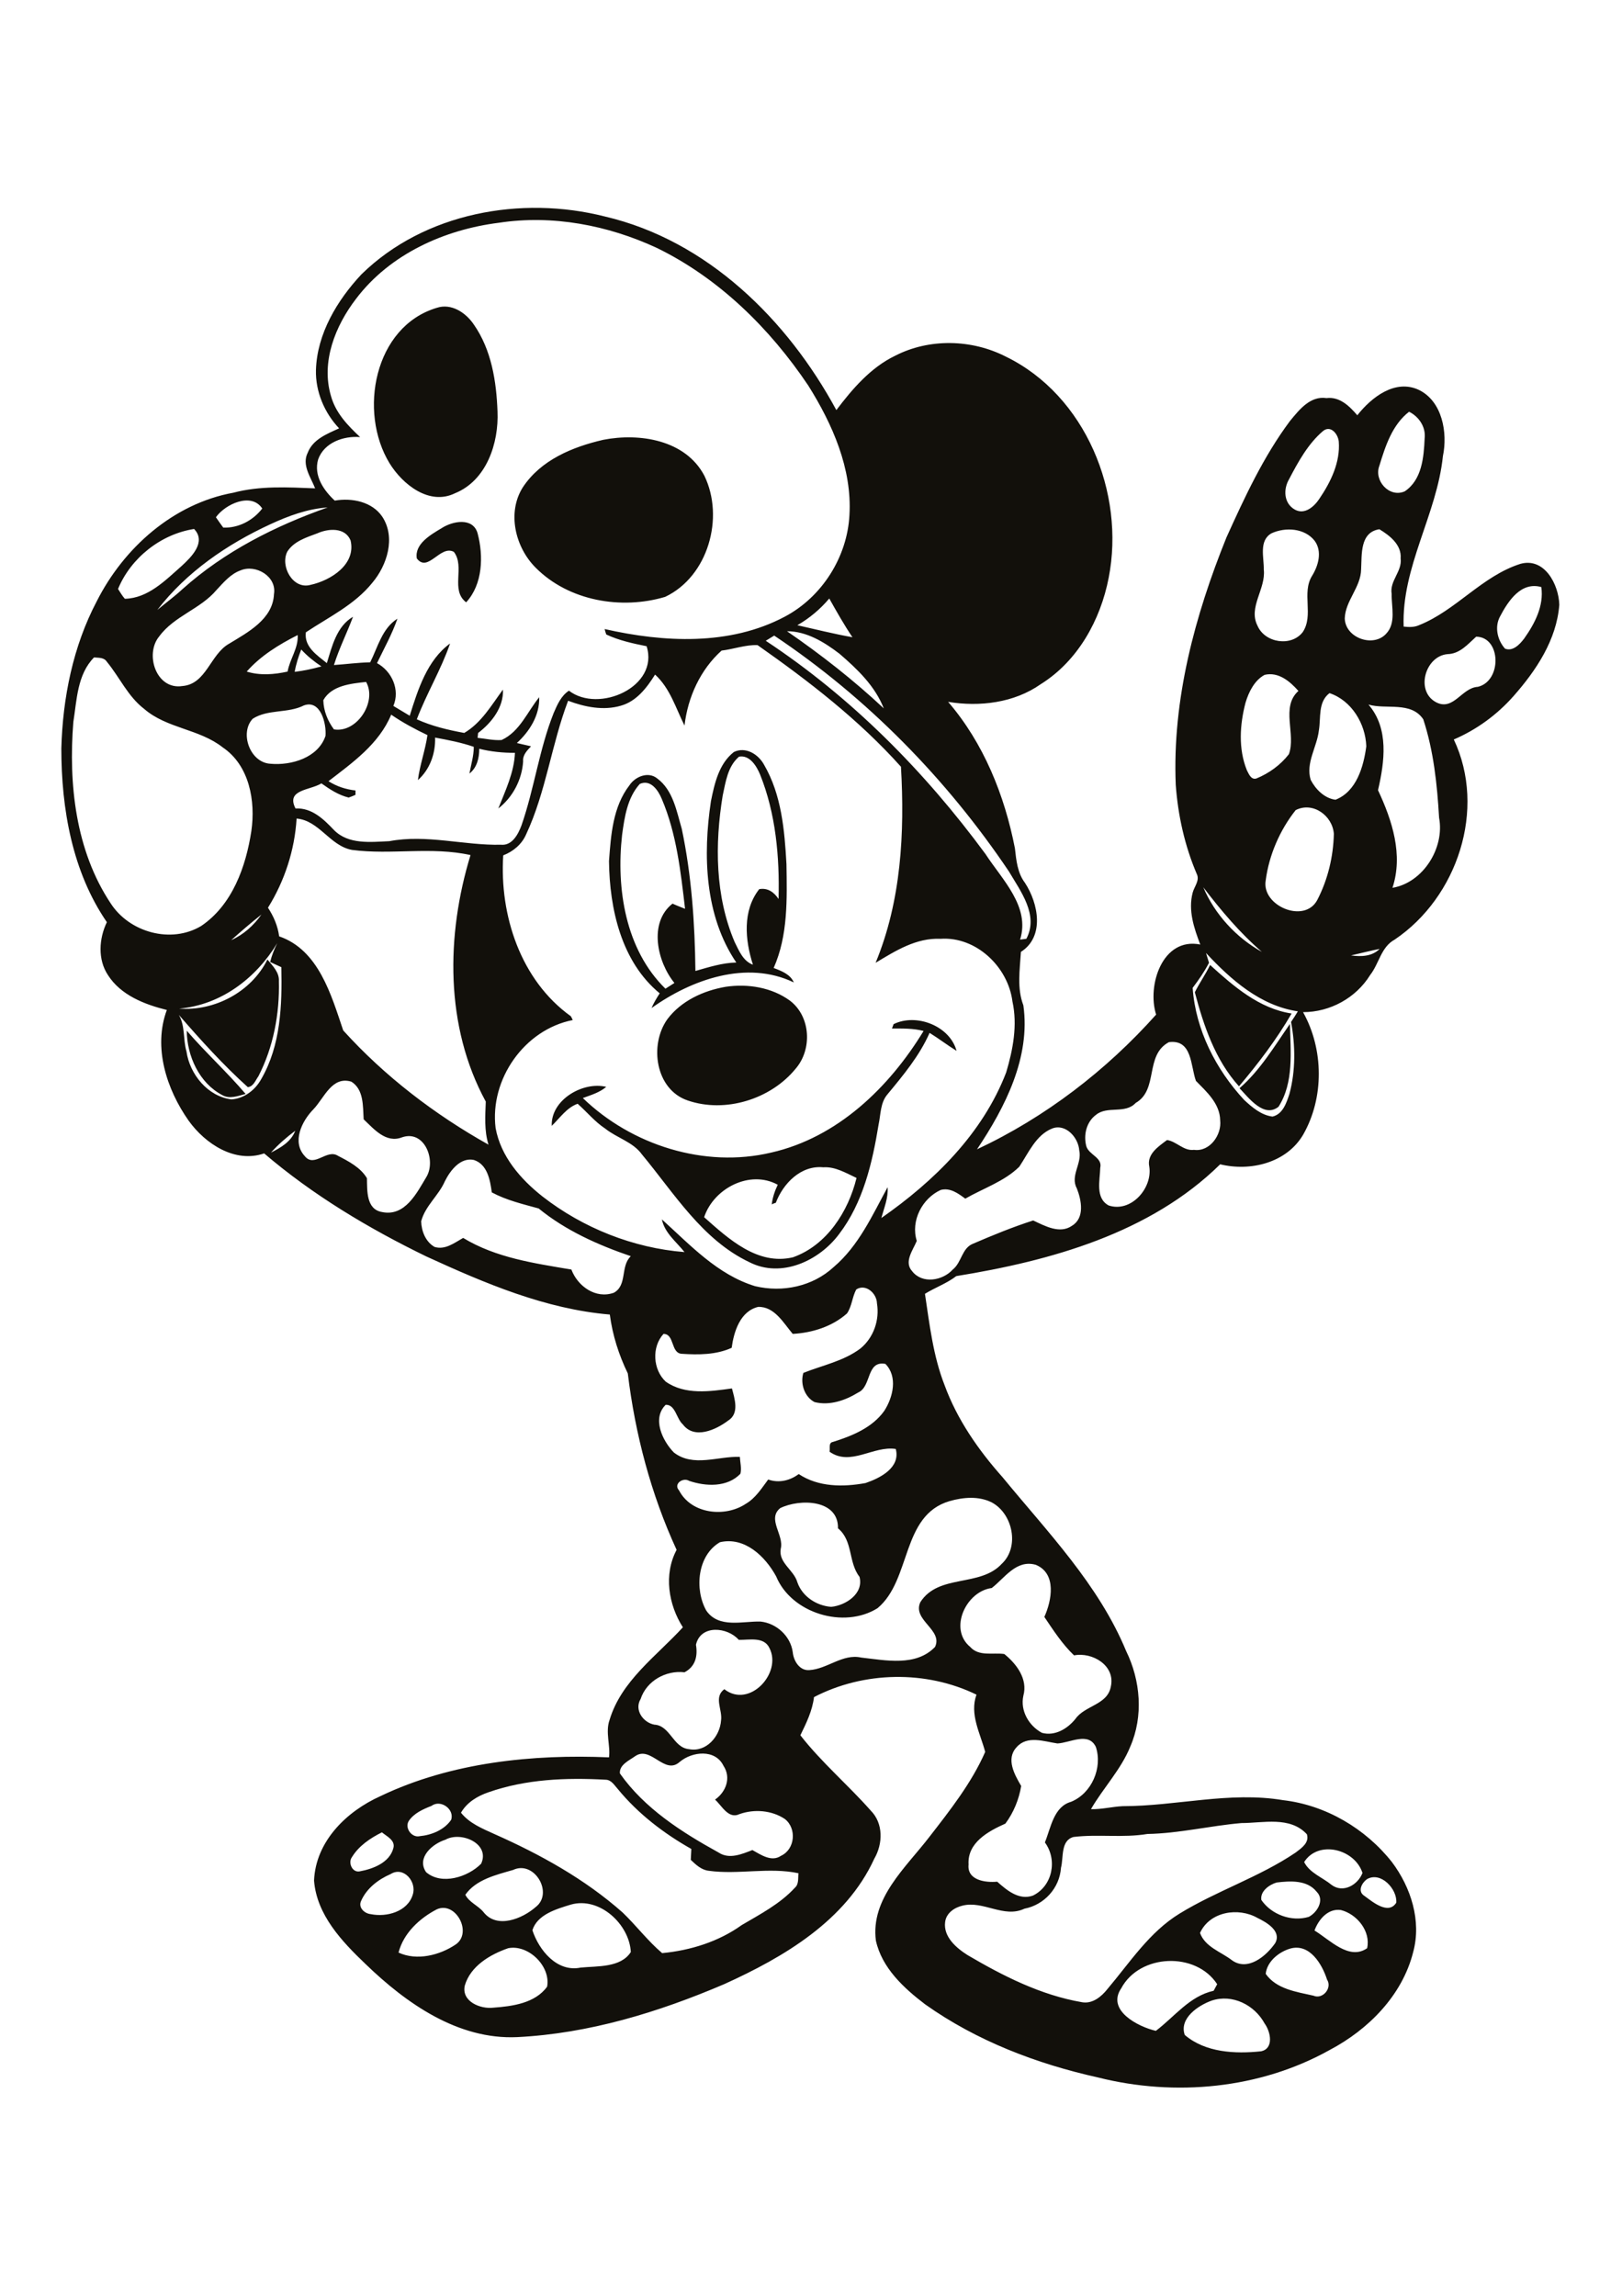 <?xml version="1.0" encoding="utf-8"?>
<!-- Generator: Adobe Illustrator 21.0.2, SVG Export Plug-In . SVG Version: 6.00 Build 0)  -->
<svg version="1.2" baseProfile="tiny" id="Layer_1" xmlns="http://www.w3.org/2000/svg" xmlns:xlink="http://www.w3.org/1999/xlink"
	 x="0px" y="0px" viewBox="0 0 595 842" overflow="scroll" xml:space="preserve">
<path fill="#12100B" d="M68.5,378c6.9,8,14.8,15.2,21.6,23.2c-2.7,0.7-5.9,2-8.6,0.4C73.1,397.2,68.6,387.3,68.5,378 M454.7,399.1
	c7.6-6.6,12.8-15.4,18.5-23.6c0.2,10.2,1.5,21.5-4.2,30.4C463.7,410.1,458.2,402.8,454.7,399.1 M284.6,441.1
	c-0.4,0.1-1.1,0.4-1.5,0.6c0.3-2.5,1.1-4.9,2.2-7.2c-10.2-5.6-23.5,1.3-27,11.9c8.9,7.9,19.6,17.8,32.6,14.7
	c12.4-4.4,20.3-16.8,23.3-29.1c-3.9-1.8-7.8-4.2-12.2-3.9C293.8,427.3,287.3,434,284.6,441.1 M327.8,375.6
	c8.3-4.1,20.6,0.6,23.1,9.8c-3.4-2.1-6.5-4.5-9.9-6.6c-3.7,8.4-9.7,15.6-15.5,22.6c-2.6,3.1-2.4,7.3-3.2,11
	c-2.3,14.1-5.7,28.7-14.5,40.2c-7.3,9.8-21.2,16.3-32.9,10.3c-17.3-8.2-27.6-25.3-39.4-39.5c-3.3-4.6-9.1-6-13.5-9.5
	c-3.8-2.5-6.7-6.1-10.1-9.1c-4,1.4-6.5,5.2-9.5,8.1c-0.4-9.5,11.4-16.4,20-14.3c-2.5,2.1-5.6,3-8.6,4.1c17.9,17.3,44.7,25.8,69.1,20
	c24.3-5.5,43.3-23.9,55.9-44.6c-3.8-1-7.8-0.9-11.6-0.9C327.3,377,327.6,376.1,327.8,375.6 M266.2,361.9c8.1-1.2,16.9,0.2,23.6,5.1
	c7.6,5.8,8.2,17.8,2.1,24.9c-9.2,11.3-25.9,16.4-39.6,11.7c-11.9-4-14.2-20.4-7.5-29.8C249.9,367,258.1,363.3,266.2,361.9
	 M438.3,363.9c1.7-3.4,3.9-6.5,5.6-10c8.6,7.8,18,16,29.9,17.8c-5.5,9.5-12.2,18.3-19.3,26.7C445.8,388.8,441.5,376.1,438.3,363.9
	 M234.7,287.5c-4.6,5.1-5.6,12.2-6.5,18.7c-2.2,19.7,1.2,42,15.9,56.4c1.1-0.7,2.2-1.4,3.3-2.1c-6.3-7.7-9.6-22.1-0.7-29.1
	c1.5,0.7,3.1,1.3,4.6,1.9c-1.6-13.6-3.1-27.5-8.5-40.2C241.5,289.9,238.7,285.7,234.7,287.5 M265.1,291.8
	c-2.9,17.8-2.8,36.8,4.4,53.7c1.6,3.2,3.1,7,6.7,8.3c-2.9-9-3.9-19.8,2.3-27.7c3.2-0.6,5.5,1.2,7.1,3.6c0.4-15.4-1-31.3-6.8-45.7
	c-1.3-3.1-3.8-7.2-7.7-6.5C266.9,281.1,266.2,286.8,265.1,291.8 M269.2,275.8c4.3-2.1,9,0.8,11.1,4.7c6.4,11,7.5,24,8.2,36.4
	c0.2,12.8,0.6,26.2-4.7,38.1c2.9,1.1,6.1,2.3,7.4,5.3c-17.3-8.3-37.5-1.1-52.2,9.4c0.8-1.9,1.9-3.7,3-5.4
	c-14.1-11.6-18.4-31-18.6-48.5c0.7-9.5,1.4-19.9,7.5-27.8c2.1-3.2,6.9-5.2,10.2-2.5c5.8,4.3,7.1,12,9,18.5c3.6,17.1,4.8,34.7,5,52.1
	c4.9-1.4,9.9-3,15-3.1c-11.6-17.1-12.3-39.4-9.3-59.2C262.1,287.4,263.7,280.1,269.2,275.8 M162,193.7c4-2.6,11.5-4.1,13.2,1.9
	c2.2,8.3,1.9,18.7-4.2,25.3c-5.9-4.5-0.3-13-4.5-18.5c-5-2.7-9.5,7.8-13.6,2.4C152,199.5,158,196.1,162,193.7 M221.3,161.3
	c13.3-2.6,30.2,0,37.1,13.2c7.4,15.3,1.4,36.9-14.4,44.4c-16.1,4.8-35.3,1.5-47.4-10.6c-7.6-7.5-10.7-20.3-4.8-29.6
	C198.4,168.7,210,163.9,221.3,161.3 M160.2,112.9c5.4-1.8,10.7,1.8,13.6,6.1c6.5,9.3,8.3,20.9,8.7,31.9c0.5,11.6-4,25.3-15.6,30
	c-9.4,4.6-19.2-3.2-24-11C131.4,151.1,137.2,119.8,160.2,112.9 M444.5,733.7c-5,1.8-12,6.5-9.9,12.6c7.6,6.5,18.5,7,28,6
	c4.8-1,3.5-7.2,1.3-10.2C460.2,735.3,452.1,731.2,444.5,733.7 M411.3,729.2c-5.5,8.1,6.2,14.1,12.7,15.6
	c6.9-5.2,12.3-12.7,21.2-14.7c0.3-0.6,1-1.8,1.3-2.4C438.7,715.7,418.1,716.5,411.3,729.2 M473.4,714.6c-4.2,1.2-8.6,4.7-9.1,9.3
	c3.9,5.6,11.3,6.6,17.5,8c3.4,1.5,7-2.8,5-5.9C485,720.4,480.5,712.7,473.4,714.6 M186.4,714.5c-6.6,2.3-13.8,6.5-15.9,13.7
	c-1.3,5.8,5.7,8.7,10.5,8.1c6.9-0.5,15.3-1.6,19.7-7.7C202.1,721.1,193.8,713,186.4,714.5 M482.2,708c5.6,3.4,12.7,11.1,19.3,6.5
	c1.4-6.2-3.7-12.5-9.6-14C487.2,699.8,483.7,703.9,482.2,708 M440.2,708.9c1.9,5.2,7.7,6.9,11.7,10c5.8,4.2,12.6-1.5,15.9-6.3
	c2.4-4.4-3.2-7.6-6.5-9.2C454.3,699.4,443.8,701,440.2,708.9 M160.3,700.2c-6.4,3.3-12.3,8.8-14.1,15.9c6.7,3.1,15.1,1,21-3
	C173.4,708.8,167.2,697.2,160.3,700.2 M209.4,698.5c-5.2,1.6-12.3,3.6-14.1,9.4c2.4,7.3,9,15.5,17.7,13.7c6.1-0.6,14.7,0.1,18.4-5.7
	C230.9,705.8,220,695.5,209.4,698.5 M468.3,690.4c-2.7,0.8-6.1,3.2-5.6,6.4c3.7,5.4,11.1,8.1,17.4,6.2c3.1-1.6,5.9-6.2,2.9-9.2
	C479.5,689.4,473.3,689.8,468.3,690.4 M501.4,689.2c-1.9,1.4-3.5,4.5-0.9,6.1c3,2.2,8.8,7.1,11.7,2.5
	C512.6,692.8,506.5,686.2,501.4,689.2 M143.3,687.3c-4.6,2-8.9,5.3-10.9,10c-1,2.4,1.4,4.5,3.6,4.7c5.8,1.2,13.5-0.9,15.4-7.1
	C153,690.2,148.1,684.3,143.3,687.3 M188.2,685.8c-6.2,1.8-13.6,3.5-17.5,9.1c1.4,2.8,4.8,4,6.7,6.4c4.9,6.2,14.2,2.4,19.1-1.9
	C203.2,694.3,196,682.1,188.2,685.8 M478.4,682.9c2,4,6.7,5.6,10.1,8.4c4.2,3.1,9.6,0,11.3-4.4C497,678.1,483.6,674.7,478.4,682.9
	 M163.4,674.7c-4.8,1.5-10.7,6.6-7.1,11.9c5.7,4.9,15.4,1.8,20.2-3.1C179.9,676.1,169.1,671.5,163.4,674.7 M129.1,681.1
	c-1.5,2,0.1,5.8,2.9,5.2c4.9-0.9,10.9-3.2,12.3-8.5c0.8-2.9-2.4-4.3-4.2-5.8C135.7,674.2,131.6,677,129.1,681.1 M455.4,668.6
	c-11.6,1-22.9,3.8-34.5,4c-9,1.5-18.1,0-27.1,1.1c-4.8,1.3-3.6,7.5-4.6,11.3c-0.5,7.4-6.1,13.6-13.4,15c-7.6,3.6-15.1-3.1-22.8-1.1
	c-2.9,0.7-5.9,2.7-6.3,6c-0.7,5.4,4.1,9.5,8.2,12.1c13.1,7.7,26.9,14.7,42,17.3c3.9,0.7,7.2-2.1,9.4-4.9
	c8.2-9.7,15.3-20.8,26.4-27.6c13.7-8.4,29.3-13.4,42.6-22.4c2.1-1.6,5.1-3.6,4.1-6.7C473.2,666,463.4,668.6,455.4,668.6
	 M158.3,662.3c-3.1,1.2-6.5,2.7-8.4,5.6c-1.5,2.6,1.2,6.2,4.1,5.5c4.3-0.4,9-2.3,11.5-6C166.8,663.5,161.6,659.8,158.3,662.3
	 M179.2,657.3c-4.1,1.4-7.9,3.7-10.1,7.5c3.1,3.9,7.8,5.8,12.2,7.8c16.9,7.5,33.2,16.5,47.1,28.8c5,4.8,9.2,10.4,14.5,14.9
	c10.4-1,20.7-4.2,29.2-10.3c6.8-4,14.1-7.8,19.5-13.7c1.5-1.3,1.1-3.5,1.3-5.3c-10.8-2.3-22,0.6-32.9-0.9c-2.7-0.3-4.7-2.2-6.6-4
	c0.1-1.3,0.1-2.7,0.2-4c-10.1-5.7-19.5-12.9-26.9-21.9c-1.3-1.4-2.4-3.5-4.6-3.5C207.6,651.9,192.9,652.5,179.2,657.3 M233.1,644
	c-2.2,1.6-6,3.2-5.7,6.4c9,12.8,22.6,21.5,36.2,29c3.9,2.6,8.5,0.6,12.4-0.9c3.1,1.7,7,4.5,10.5,2.1c5.2-2.4,5.8-10.1,1.4-13.5
	c-4.8-3.2-11.2-3.7-16.6-1.8c-4.1,2-6.5-3.1-9-5.3c4-2.8,6-8,3.1-12.4c-3-6.2-11.5-5.3-16.1-1.4C243.8,651.1,238.8,640.2,233.1,644
	 M372.9,640.8c-4,4.3-0.7,10.1,1.7,14.2c-0.8,4.9-2.8,9.8-5.8,13.8c-6.3,2.8-14,7-13.5,15c-0.6,5.8,6.2,6.7,10.5,6.3
	c3.6,3.2,8,6.9,13.1,5.1c7.2-3.5,9.1-13.1,4.4-19.5c2.2-5.4,3.2-13.1,9.6-14.9c7.6-3.1,11.6-12.5,9.1-20.1
	c-2.7-5.7-9.5-1.5-14.1-1.3C383,638.7,376.8,636.3,372.9,640.8 M255.3,603.2c0.7,4.2-0.2,8-4.2,10.1c-6.8-0.8-13.9,3.1-16.1,9.8
	c-2.4,4,0.9,8.6,5,9.4c5.9,0.3,6.9,8.5,12.8,9c6.3,1.2,11.3-4.7,11.7-10.5c0.6-4-2.8-8.5,1.2-11.5c9.2,7.2,21.2-5.9,16.6-15
	c-2-4.4-7.4-3-11.3-3.1C266.9,596.7,257,595.7,255.3,603.2 M363.8,582.4c-9.4,1.2-15.9,15-7.9,21.6c3.2,3.6,8.3,2,12.5,2.6
	c4.5,3.6,8.7,9.2,7,15.3c-1.2,5.5,2,11,6.8,13.6c4.8,1.3,9.4-1.5,12.3-5.1c3.5-5,11.8-5.1,13-11.9c1.7-7.7-6.8-12.7-13.5-11.4
	c-4.3-4.1-7.6-9.2-10.9-14.1c2.7-6,4.6-15.9-3.1-19.1C372.8,571.8,368.5,578.8,363.8,582.4 M286.2,553.1c-4.9,4,1.5,9.9,0.2,14.9
	c-0.9,5.2,4.8,7.7,6.1,12.3c1.8,5.2,7,8.6,12.4,9c5.3-0.5,12-4.8,10.4-11c-4.2-5.4-2.3-13.2-7.9-17.8
	C307.6,549.8,293.3,549.6,286.2,553.1 M348.4,550.5c-17.9,5.2-14,28.9-26.5,39.3c-12.3,7.7-31.6,1.9-37.2-11.7
	c-4-7.3-11.5-14.6-20.6-12.5c-8.3,4.8-9.4,17.3-5,25.1c4.6,6.6,13.3,3.8,19.9,4c5.8,0.6,11,5.3,11.8,11.2c0.3,3.2,2.5,6.9,6.1,6.6
	c6.6-0.4,12.2-6.1,19-4.6c9,1,20.1,3.4,27.1-3.9c3-6.3-8.4-9.8-5.4-16.4c6.7-10.5,21.9-5.4,29.9-14.1c6.6-6.2,4-18.4-3.7-22.5
	C359,548.6,353.4,549.1,348.4,550.5 M314.1,472.9c-1.5,2.8-1.6,6.2-3.4,8.8c-5.4,4.8-12.7,7.1-19.9,7.5c-3.4-4-6.7-10.1-12.7-9.9
	c-6.6,1.6-8.9,9.1-9.7,15c-5.7,2.6-12.2,2.6-18.3,2.2c-4.1-0.2-2.6-7.3-6.7-7.3c-4.4,4.8-3.9,13.1,0.8,17.5c7.1,5,16.3,3.6,24.3,2.5
	c1,3.8,2.8,9.2-1.4,11.8c-4.5,3.4-12.4,7-16.6,1.4c-2.4-2.1-2.7-7.3-6.3-7.2c-5.1,5-1.2,13.2,3,17.5c7.1,5.5,16.2,1.3,24.2,1.6
	c0.1,2,0.7,4.2,0.2,6.2c-4.8,5-12.6,4.7-18.8,2.6c-2.2-1.4-5.9,1.1-3.7,3.5c4.5,8.7,16.9,10,24.5,4.9c3.6-2.1,5.8-5.7,8.2-8.9
	c3.9,1.4,8,0.4,11.2-2c7.2,4.8,16.3,4.8,24.5,3.3c5.3-1.8,12.9-5.6,11.1-12.5c-8.2-1.3-16.6,6.5-24.3,1c0.3-1.3-0.5-3.3,1.3-3.6
	c7-2.2,14.4-5.2,18.8-11.4c3.2-5,5-12.5,0.4-17.2c-7.1-1.3-5,8.3-10,10.5c-4.7,2.9-10.5,4.9-16,3.5c-3.7-1.9-5.3-6.8-4.1-10.7
	c7-2.8,14.8-4.3,21-9c4.8-4,7-10.4,6-16.5C321.6,474.2,317.5,470.7,314.1,472.9 M163.2,433.2c-2.3,5.3-7.2,9-8.7,14.7
	c0.1,3.6,1.6,7.5,4.9,9.4c3.9,1.2,7.3-1.5,10.5-3.3c12,7.3,26.1,9.3,39.7,11.6c2.3,6.1,8.9,10.9,15.6,8.5c5-2.8,2.3-9.7,6.2-13.4
	c-12-4.1-23.9-9.4-33.8-17.5c-5.8-1.6-11.8-3-17.2-5.9c-0.6-4.5-1.6-10.3-6.6-11.9C168.9,424.4,165.2,429.2,163.2,433.2 M99.4,422.7
	c3.6-1.8,7.4-4,8.9-8C105.1,417.1,102.1,419.7,99.4,422.7 M373.9,427.9c-5.5,5.4-13.2,7.9-19.8,11.7c-2.6-1.9-5.5-4.1-9-3.2
	c-6.8,3.1-11.1,11.3-8.8,18.7c-1.4,3.4-4.8,7.7-1.7,11.1c3.7,4.8,11.2,3.5,14.9-0.6c3.3-2.6,3.3-7.9,7.5-9.5
	c7.2-3.1,14.5-6.1,22-8.5c4.3,2,9.8,5.1,14.3,1.9c4.7-2.9,3.4-9.4,1.7-13.7c-2.5-4.6,2-9.1,0.9-13.9c-0.3-4.7-5-10-10-8
	C380,416.3,377.3,422.8,373.9,427.9 M114.9,406.9c-4.2,4.3-7.9,11.9-3.1,17.1c3.5,4.4,8.1-2.8,12.2-0.1c3.9,2,8.3,4.3,10.6,8.2
	c0.1,4.5-0.3,11.4,5.5,12.4c8.5,1.8,12.8-7,16.4-13c3.5-6.1-0.8-17.2-9-14.4c-5.9,2.3-10.3-3-14.1-6.6c-0.3-4.8,0.1-10.9-4.5-13.8
	C121.7,394.5,118.9,402.8,114.9,406.9 M416.6,404.5c-3.9,4.2-10.4,0.9-14.6,4.4c-3.5,2.6-4.6,7.4-3.5,11.5c1,3.2,6,4.1,5.1,7.9
	c-0.1,4.6-1.9,11.1,3.1,13.8c8.2,2.7,16.1-6.3,14.9-14.2c-1-4.6,3.3-7.4,6.5-9.8c3.5,0.5,6.1,4.1,9.9,3.6c5.8,0.8,10.2-5.5,9.6-10.8
	c-0.1-6.2-5-10.5-8.9-14.5c-2-5.5-1.3-15.3-9.9-14.2C419.8,387,425.1,399.6,416.6,404.5 M442.4,349.5c0.4,1.2,0.7,2.4,1.1,3.6
	c-1.7,3.3-3.8,6.3-6,9.2c1.1,15.4,8.5,29.9,18.9,41.1c2.9,2.7,6.3,5.6,10.4,6.1c3.8-0.9,5.1-5,6.2-8.3c2.3-8.5,2.2-17.8,0.6-26.4
	c0.9-1.3,1.7-2.6,2.5-3.9C462.4,368.9,451.5,359.3,442.4,349.5 M495.6,350.4c3.7,0.5,7.7,0.4,10.5-2.4
	C502.6,348.7,499.1,349.6,495.6,350.4 M65.7,369.9c13,1,26.5-6.1,32.4-18c1.9,2.3,4.4,4.7,4.2,7.9c0.3,12-2,24.2-7.5,34.9
	c-1.1,1.5-1.8,3.8-3.9,4c-9.1-8.2-17.3-17.3-25.3-26.5c2.4,4.1,1.5,9,2.8,13.4c1.2,8.4,7.8,16.5,16.5,17.6c4.6-0.3,8.7-3.4,10.9-7.4
	c7.2-12.4,7.7-27.1,7.4-41.1c-1.4-0.6-2.8-1.3-4.1-1.9c0.6-2.4,1.5-4.7,2.6-6.9C93.9,358.8,81,368.6,65.7,369.9 M84.8,344.8
	c4.5-2,8.3-5.4,11.1-9.4C92.1,338.4,88.4,341.6,84.8,344.8 M441.4,325.4c4.2,9.9,12.1,18.5,21.5,23.7
	C454.8,342.1,447.9,333.9,441.4,325.4 M108.8,300.2c-0.7,11.6-4.4,22.9-10.5,32.7c2.1,3.2,3.6,6.7,4.1,10.5
	c14.5,5,19.1,21.5,23.5,34.5c15.2,16.8,33.5,30.8,53.3,41.9c-1.6-5.1-1.2-10.5-1-15.8c-15-27.5-14.6-61-5.6-90.4
	c-14.3-3.2-29.1,0-43.5-1.9C121,310.2,117.1,300.9,108.8,300.2 M475.3,297.1c-5.8,7.3-9.8,16.5-11,25.8c-1.6,9.3,14.2,16,18.9,7.2
	c3.9-7.5,5.9-15.9,6.1-24.3C488.8,299.1,481.6,293.9,475.3,297.1 M502,258.4c7.6,8.8,5.9,21,3.5,31.4c5.2,11.1,9.3,23.7,5.3,35.8
	c11.3-1.9,19.2-14.7,17.1-25.7c-0.7-12.2-2-24.5-5.8-36.1C517.6,257.1,508.5,260.3,502,258.4 M111.5,258.7c-5.9,3-13.2,1.3-18.8,4.9
	c-4.9,5.2-1,16.1,6.5,16.5c7.7,0.7,17.5-2.2,20.2-10.2C119.8,265.4,117.6,256.5,111.5,258.7 M483.8,267.9c-0.7,6.1-4.9,11.9-3,18.1
	c1.8,3.5,5.1,6.8,9.1,7.3c7.7-3,10.3-12.1,11.3-19.6c-0.3-8.3-5.4-16.8-13.5-19.5C483.4,257.5,484.6,263.2,483.8,267.9 M118.6,256.8
	c0.1,3.9,1.6,7.6,3.9,10.7c8.4,1.4,15.9-10.1,11.8-17.4C128.7,250.7,121.6,251.4,118.6,256.8 M456.9,257.7c-2.1,8-2.7,16.9,0.5,24.8
	c0.7,1.3,1.5,3.6,3.5,3c4.6-1.9,8.8-4.9,11.9-8.9c2.7-7.3-3.1-17.3,3.5-23.2c-3.1-3.5-7.3-7.1-12.4-5.9
	C460.2,249.5,458.1,253.7,456.9,257.7 M34.5,241.1c-6.2,6.3-6.3,15.6-7.6,23.7c-1.8,22.7,0.8,47.1,13.7,66.5
	c6.9,10.7,22.2,14.9,33.2,8.3c11.4-7.7,16.4-21.7,18.4-34.8c1.6-11-0.7-24.1-10.5-30.7c-8.6-6.8-20.5-6.9-28.8-14.1
	c-6-4.6-9-11.6-13.7-17.3C38.1,241,36.1,241.3,34.5,241.1 M108.1,246.4c3.3-0.4,6.6-1.1,9.8-2c-2.7-1.8-5.2-3.8-7.4-6.2
	C109.5,240.8,108.6,243.5,108.1,246.4 M264.7,238.6c-7.8,7-12.4,17.1-13.6,27.5c-3.2-6.4-5.3-13.7-10.8-18.7
	c-3,4.8-6.8,9.8-12.5,11.4c-6.4,1.9-13.3,0.5-19.4-1.8c-6.1,16-8.1,33.4-15.4,49c-1.6,3.7-4.8,6.3-8.4,7.7c-1.4,22,6.4,45.8,24.8,59
	c0.2,0.3,0.5,1,0.7,1.4c-17.8,3.5-30.5,21.8-28.3,39.6c1.9,10.4,9.1,18.7,17.2,25.1c14.9,11.6,33.3,18.9,52.1,20.4
	c-3-3.8-7.3-7-8.3-12c10.4,9.4,20.4,20.3,34.2,24.5c10.1,2.4,21.1,0.1,28.8-7c9.2-7.8,14.2-19,19.8-29.3c0.3,3.9-1.3,7.6-2.3,11.3
	c19.4-13.5,37.2-31,45.8-53.4c2.5-8.4,4.2-17.3,2.3-26c-1.6-12.7-13.3-23.9-26.4-23c-8.9-0.4-16.5,4.4-23.8,8.8
	c9.4-22.7,10.7-47.7,9.3-71.9c-15.4-17.2-33.8-31.4-52.6-44.6C273.6,236.4,269,238.1,264.7,238.6 M541.5,233.5
	c-3.1,2.8-6,6.3-10.5,6.4c-8.3,0.7-12,13.9-3.9,17.8c6.2,2.9,9.2-5.5,15-5.8C551,249.8,550.7,233.6,541.5,233.5 M284,233.1
	c-1,0.6-2.1,1.3-3.1,1.9c31.5,20.8,58.3,47.9,80.6,78.2c6.1,9.4,16.5,19.3,12.7,31.4c0.6-0.1,1.7-0.2,2.3-0.3
	c4.6-8.7-2.1-17.4-6.4-24.7C347.3,285.7,318.1,255.9,284,233.1 M90.5,246.3c4.9,1.5,10,1.1,15,0c0.8-4.6,4-8.6,3.7-13.4
	C102.3,236.4,95.6,240.5,90.5,246.3 M288.7,231.5c12.5,8.6,24.4,17.9,35.5,28.3c-3.2-8.2-9.7-14.4-16.2-20
	C302.4,235.5,295.9,231.5,288.7,231.5 M292.5,229.3c6.7,1.5,13.4,3.2,20.2,4.4c-3.1-4.6-5.8-9.4-8.5-14.2
	C300.9,223.4,297,226.7,292.5,229.3 M550.2,226.2c-2,3.8-0.9,8.6,1.9,11.7c2.9,1.1,5.4-1.6,7-3.7c3.9-5.5,7.3-12,6.3-18.9
	C557.9,213.2,553.2,220.5,550.2,226.2 M88.2,209.2c-3.6,1.3-6.2,4.4-8.8,7.2c-5.9,7-15.5,9.5-21,17c-5.4,6.5-1.1,19.7,8.5,18.2
	c8.8-0.7,10.2-11.6,17.1-15.5c6.9-4.2,16.1-9,16.5-18.2C101.6,211.4,93.8,206.8,88.2,209.2 M499.3,208.8c-0.1,6.6-5.8,11.5-6,18
	c0.2,7.2,10.5,10.8,15.2,5.6c3.7-3.9,1.9-9.8,2-14.6c-0.8-4.8,3.9-8.2,3.3-13c0.4-5-4-8.4-7.8-10.7
	C498.8,195.2,499.6,203.4,499.3,208.8 M466.4,195.6c-4.7,2.7-2.7,8.9-2.8,13.3c0.8,7.1-5.8,13.8-2.3,20.6c2.7,6.3,12.4,7.8,16.6,2.3
	c4.1-6.2-0.5-14.3,3.4-20.6c2.3-3.7,3.8-8.9,1-12.8C478.7,193.7,471.6,193.2,466.4,195.6 M116.4,195.6c-4,1.5-8.6,2.9-11,6.7
	c-2.7,5.3,2,14,8.5,12.2c7.4-1.6,16.8-7.5,14.7-16.3C126.6,193.3,120.4,193.8,116.4,195.6 M43.3,216c0.8,1.2,1.5,2.5,2.5,3.6
	c8.5-0.2,14.8-6.7,20.8-12c3.6-3.3,9.2-8.8,4.6-13.6C59,195.9,48,204.6,43.3,216 M99.1,192.3c-15.8,7.3-30.7,17.5-41.4,31.4
	c3.1-2.6,6.4-5,9.3-7.7c15.3-13.7,33.9-23.1,53.2-29.9C112.8,186.6,105.8,189.2,99.1,192.3 M79.2,189.7c0.9,1.3,1.8,2.6,2.7,3.8
	c5.6,0.2,10.9-2.6,14.3-7C92.2,180.4,82.6,184.9,79.2,189.7 M485.3,158.1c-5.5,4.7-9.1,11.3-12.4,17.6c-2.2,3.7-2,8.9,2.1,11.2
	c3.6,2,7.1-1.1,9-4c4.2-6.2,7.7-13.4,7.1-21C490.8,159.1,488.1,155.8,485.3,158.1 M506,170.8c-2.1,5.4,3.6,11.9,9.3,9.4
	c6.3-4.2,7-12.5,7.3-19.4c0.5-4.2-2.1-8-5.7-9.8C510.7,155.8,508.2,163.6,506,170.8 M183,81.7c-20,2.5-40,11.5-52.4,27.9
	c-7.6,9.9-12.9,23.1-9.2,35.6c1.7,6.2,6.1,10.8,10.7,15.1c-6.1-0.5-13.2,2-15.4,8.2c-1.7,5.9,2,11.3,6.1,15.1
	c6.3-1.1,13.8,0.4,17.5,6c4.9,7.6,1.7,17.7-3.7,24.1c-6.5,8.1-16,12.6-24.4,18.2c-0.7,5.3,4.1,8.4,7.7,11.3c1.9-6.2,3.6-13.5,9.6-17
	c-2.2,5.9-5.1,11.6-7,17.7c4.4-0.3,8.8-0.9,13.3-1c2.8-5.6,4.4-12.5,10-16c-2,5.7-4.9,10.9-7.5,16.3c5.5,3,8.5,9.8,6,15.7
	c2,1.2,4,2.4,6,3.6c3-9.6,6.4-20.4,14.8-26.5c-3.3,9.6-8.6,18.3-12.2,27.8c5.5,2.5,11.4,3.9,17.4,5c6.3-3.7,10-10.2,14.2-15.9
	c0.3,6.5-4.2,12.2-9.1,15.9c-0.1,0.4-0.1,1.3-0.2,1.8c2.9,0.3,5.8,1,8.8,0.8c6.7-3.1,9.4-10.3,13.8-15.7c0.2,6.6-3.5,12.5-8.2,16.8
	c1.8,0.4,3.5,0.8,5.2,1.2c-1.5,1.6-3.1,3.2-2.9,5.5c-0.4,6.7-3.8,13.2-9.1,17.3c2.6-6.6,5.8-13.2,6.1-20.4c-4.4,0-8.8-0.4-13.1-1.5
	c0,3.4-0.8,6.9-3.6,9.1c0.6-3.3,1.6-6.5,1.6-9.8c-4.6-1.6-9.4-2.5-14.2-3.4c0.2,5.8-1.9,11.7-6.3,15.6c0.7-5.6,2.7-10.9,3.5-16.5
	c-4.6-2.2-9.1-4.6-13.3-7.5c-4.5,10.8-14.2,17.6-23,24.4c3,1.9,6.3,3,9.9,3.4c0,0.4,0,1.2,0,1.6c-0.6,0.3-1.9,0.8-2.5,1
	c-3.7-0.9-6.9-3-10-5.2c-4.2,2.6-13.1,2.2-9.5,9.2c6-0.3,10.3,3.9,14.1,7.9c5.3,5.4,13.4,4.4,20.3,4.1c13.7-2.6,27.4,1.6,41,1.3
	c4.1,0.4,6.3-3.9,7.5-7.1c4.7-13.5,6.5-27.9,11.8-41.2c1.3-3,2.7-6.3,5.6-8.2c10.9,8.4,33.2-1.4,28.5-16.3c-5-1-10.1-2.1-14.8-4.3
	c-0.2-0.5-0.5-1.5-0.6-2c21.6,4.9,45.8,6.2,66-4.5c13.7-7.2,23-21.9,23.8-37.3c1-17-6.2-33.3-15.1-47.5
	c-14.1-21-32.8-39.4-55.6-50.5C223,82.6,202.7,78.7,183,81.7 M132.6,100.6c23.1-22.6,58.6-29,89.3-21.2c37.6,8.8,67,37.9,84.9,71
	c5.9-7.8,12.6-15.6,21.5-19.9c12.6-6.5,28.2-6.1,40.7,0.3c29.2,14.2,43.8,50,37.7,81.1c-3,15.5-11.3,30.5-24.9,39
	c-9.8,6.9-22.5,8.4-34,6.5c13,15.1,20.7,34.2,24.5,53.7c0.5,4.4,0.9,9,3.7,12.7c4.9,7.5,7.3,19.7-1.5,25.3
	c-0.4,6.6-1.5,13.3,0.9,19.6c2.7,19.1-6.7,37.4-17,52.8c25-11.7,47.4-28.9,65.7-49.4c-3.4-10.7,2.3-28.5,16.2-25.7
	c-2.3-6-4.5-12.5-2.8-19c0.6-2.3,2.7-4.5,1.5-6.9c-4.4-10.3-6.9-21.5-7.7-32.7c-1.3-31.2,7-62,18.6-90.7
	c6.7-14.8,13.6-29.7,23.3-42.7c3.4-4.1,7.4-9.3,13.4-8.4c4.8-0.6,8.4,2.9,11.3,6.3c5.2-6.6,13.9-13.4,22.6-9.3
	c8.6,4.2,10.6,15.7,8.8,24.3c-2.2,21.4-15.2,40.6-14.4,62.5c1.9,0.2,3.8,0.3,5.6-0.5c13.6-5.4,23.1-18,37.2-22.5
	c8.9-2.5,14.1,7.6,14.3,15c-1,12.9-8.5,24.1-16.8,33.5c-6,6.8-13.5,12.3-21.9,15.9c12.1,25.6,1.3,57.9-21.7,73.4
	c-5,2.7-5.7,8.8-9,13c-5.2,8.4-14.7,13.6-24.6,13.6c7.6,13.6,7.8,31.4,0,45c-6.1,10.3-19.3,13.5-30.4,10.8
	c-25.7,25.3-62.2,35.4-96.8,41c-3.5,2.7-7.8,4.2-11.5,6.5c1.7,11.3,3,22.8,7.2,33.5c4.6,12.6,12.4,23.8,21.3,33.8
	c16.5,20.1,35.2,39.3,45.3,63.7c5.3,10.8,6.4,23.9,1.5,35.1c-3.4,8.4-9.9,15.1-14.4,22.9c3.9,0.1,7.7-0.9,11.6-1.1
	c19.7,0,39.3-5.5,58.9-2.2c15.6,1.8,30.2,10.4,39.9,22.7c7,9.3,10.9,21.6,7.8,33c-4,15.9-16.4,28.4-30.6,35.9
	c-25.6,14.3-56.7,17.2-85,10.1c-22.5-5-44.5-13.4-63.4-26.8c-7.9-6-15.9-13.4-18.1-23.4c-2-15.5,11-26.8,19.6-38
	c7.6-9.8,15.5-19.8,20.5-31.2c-1.8-6.8-5.8-13.8-3.2-21c-18.5-9-41.3-8.6-59.6,0.9c-0.6,5-2.8,9.5-5,14c7.8,10,17.5,18.2,25.8,27.6
	c4.7,4.7,4.5,12.2,1.3,17.7c-10.4,22.7-33.2,36.1-55.1,46c-24.1,10.3-49.6,18.1-75.9,19.4c-21.7,1-40.7-12.4-55.6-26.8
	c-8.7-8.3-17.9-18-18.9-30.6c0.6-14.4,11.9-25.4,24.4-31c25.9-12.4,55.9-15.4,83.8-14.2c0.6-4.2-1.4-9.2,0.2-13.7
	c4.3-14.4,17.2-23.4,26.9-34c-5.3-8.3-7.1-19.4-2.3-28.4c-9.4-20.4-15.2-42.4-17.9-64.7c-3.3-6.8-5.6-14-6.6-21.6
	c-23.7-2-45.9-11.5-67.3-21.3c-21.2-10.3-41.6-22.5-59.5-37.8c-10.7,3.7-21.6-3.5-27.7-12c-8.1-11.5-13.1-26.9-8-40.6
	c-8.1-2-16.9-5.4-21.6-12.8c-3.8-5.7-3.3-13.4-0.4-19.4c-12.7-18.5-16.7-41.6-16.7-63.7c0.5-18.6,4.3-37.5,13-54
	c9.9-19.6,28.1-35.8,50.1-39.8c9.8-2.6,20-2,30-1.6c-1.6-4.1-5-8.6-2.7-13.1c1.9-4.9,7.1-6.9,11.5-8.9c-5.4-5.7-8.7-13.5-8.5-21.4
	C116.3,122.4,123.7,110.1,132.6,100.6"/>
</svg>
